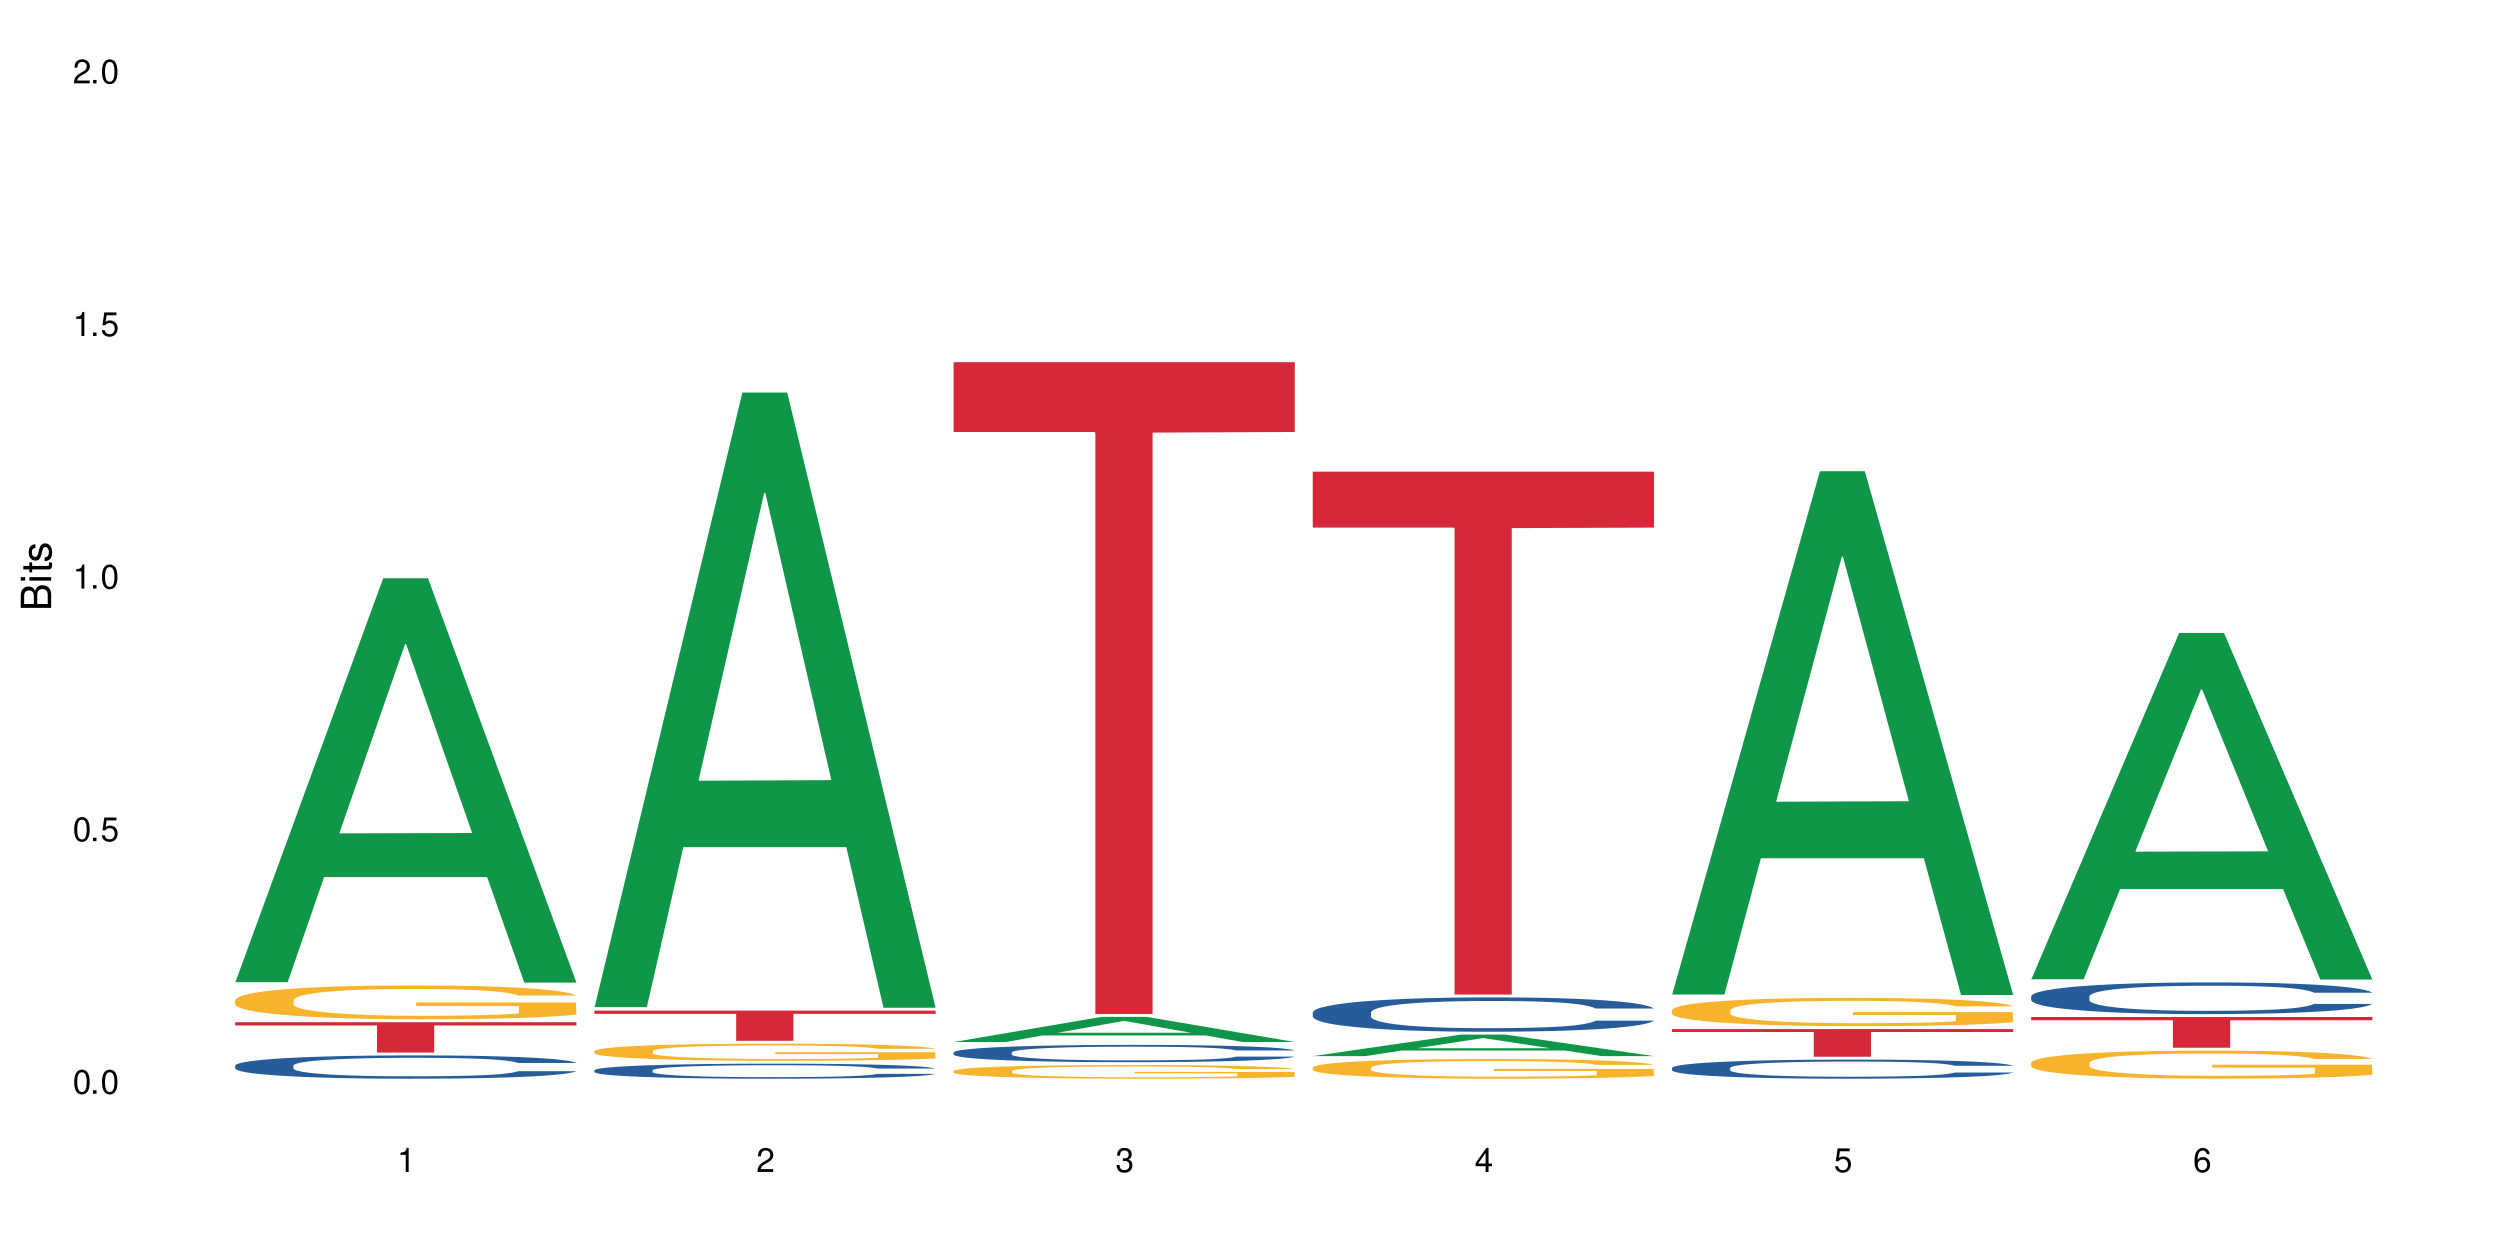 <?xml version="1.0" encoding="UTF-8"?>
<svg xmlns="http://www.w3.org/2000/svg" xmlns:xlink="http://www.w3.org/1999/xlink" width="720" height="360" viewBox="0 0 720 360">
<defs>
<g>
<g id="glyph-0-0">
</g>
<g id="glyph-0-1">
<path d="M 2.641 -6.938 C 2 -6.938 1.422 -6.656 1.078 -6.172 C 0.641 -5.562 0.406 -4.641 0.406 -3.359 C 0.406 -1.016 1.188 0.219 2.641 0.219 C 4.078 0.219 4.859 -1.016 4.859 -3.297 C 4.859 -4.641 4.656 -5.547 4.203 -6.172 C 3.844 -6.656 3.281 -6.938 2.641 -6.938 Z M 2.641 -6.188 C 3.547 -6.188 4 -5.25 4 -3.375 C 4 -1.406 3.562 -0.484 2.625 -0.484 C 1.734 -0.484 1.281 -1.438 1.281 -3.344 C 1.281 -5.25 1.734 -6.188 2.641 -6.188 Z M 2.641 -6.188 "/>
</g>
<g id="glyph-0-2">
<path d="M 1.828 -1 L 0.828 -1 L 0.828 0 L 1.828 0 Z M 1.828 -1 "/>
</g>
<g id="glyph-0-3">
<path d="M 4.562 -6.797 L 1.062 -6.797 L 0.547 -3.094 L 1.328 -3.094 C 1.719 -3.562 2.047 -3.734 2.578 -3.734 C 3.484 -3.734 4.062 -3.109 4.062 -2.094 C 4.062 -1.125 3.484 -0.531 2.578 -0.531 C 1.828 -0.531 1.375 -0.906 1.188 -1.672 L 0.328 -1.672 C 0.453 -1.109 0.547 -0.844 0.75 -0.594 C 1.125 -0.078 1.828 0.219 2.594 0.219 C 3.969 0.219 4.922 -0.781 4.922 -2.219 C 4.922 -3.562 4.031 -4.484 2.719 -4.484 C 2.25 -4.484 1.859 -4.359 1.469 -4.062 L 1.734 -5.969 L 4.562 -5.969 Z M 4.562 -6.797 "/>
</g>
<g id="glyph-0-4">
<path d="M 2.484 -4.938 L 2.484 0 L 3.328 0 L 3.328 -6.938 L 2.766 -6.938 C 2.469 -5.875 2.281 -5.734 0.984 -5.562 L 0.984 -4.938 Z M 2.484 -4.938 "/>
</g>
<g id="glyph-0-5">
<path d="M 4.859 -0.828 L 1.281 -0.828 C 1.359 -1.406 1.672 -1.781 2.5 -2.281 L 3.469 -2.828 C 4.406 -3.344 4.906 -4.062 4.906 -4.906 C 4.906 -5.484 4.672 -6.031 4.266 -6.406 C 3.859 -6.766 3.375 -6.938 2.719 -6.938 C 1.859 -6.938 1.219 -6.625 0.844 -6.031 C 0.609 -5.672 0.5 -5.234 0.484 -4.531 L 1.328 -4.531 C 1.359 -5.016 1.406 -5.281 1.531 -5.516 C 1.75 -5.938 2.188 -6.203 2.703 -6.203 C 3.469 -6.203 4.031 -5.641 4.031 -4.891 C 4.031 -4.344 3.719 -3.859 3.125 -3.516 L 2.234 -3 C 0.812 -2.172 0.406 -1.531 0.328 -0.016 L 4.859 -0.016 Z M 4.859 -0.828 "/>
</g>
<g id="glyph-0-6">
<path d="M 2.125 -3.188 L 2.578 -3.188 C 3.5 -3.188 3.984 -2.766 3.984 -1.922 C 3.984 -1.062 3.469 -0.531 2.594 -0.531 C 1.656 -0.531 1.203 -1 1.156 -2.016 L 0.312 -2.016 C 0.344 -1.453 0.438 -1.094 0.609 -0.781 C 0.953 -0.109 1.625 0.219 2.547 0.219 C 3.953 0.219 4.859 -0.625 4.859 -1.938 C 4.859 -2.828 4.516 -3.297 3.703 -3.594 C 4.344 -3.844 4.656 -4.328 4.656 -5.031 C 4.656 -6.219 3.875 -6.938 2.578 -6.938 C 1.203 -6.938 0.484 -6.172 0.453 -4.703 L 1.297 -4.703 C 1.312 -5.125 1.344 -5.359 1.453 -5.578 C 1.641 -5.969 2.062 -6.203 2.594 -6.203 C 3.344 -6.203 3.797 -5.75 3.797 -5 C 3.797 -4.516 3.609 -4.219 3.25 -4.047 C 3.016 -3.953 2.703 -3.922 2.125 -3.906 Z M 2.125 -3.188 "/>
</g>
<g id="glyph-0-7">
<path d="M 3.141 -1.672 L 3.141 0 L 3.984 0 L 3.984 -1.672 L 4.984 -1.672 L 4.984 -2.438 L 3.984 -2.438 L 3.984 -6.938 L 3.359 -6.938 L 0.266 -2.578 L 0.266 -1.672 Z M 3.141 -2.438 L 1 -2.438 L 3.141 -5.5 Z M 3.141 -2.438 "/>
</g>
<g id="glyph-0-8">
<path d="M 4.781 -5.125 C 4.609 -6.266 3.891 -6.938 2.844 -6.938 C 2.094 -6.938 1.422 -6.578 1.031 -5.953 C 0.594 -5.266 0.406 -4.422 0.406 -3.172 C 0.406 -2 0.578 -1.25 0.984 -0.641 C 1.359 -0.078 1.953 0.219 2.703 0.219 C 3.984 0.219 4.922 -0.75 4.922 -2.094 C 4.922 -3.375 4.062 -4.281 2.844 -4.281 C 2.172 -4.281 1.641 -4.031 1.281 -3.516 C 1.281 -5.234 1.828 -6.188 2.797 -6.188 C 3.391 -6.188 3.797 -5.797 3.938 -5.125 Z M 2.734 -3.531 C 3.547 -3.531 4.062 -2.953 4.062 -2.031 C 4.062 -1.156 3.484 -0.531 2.703 -0.531 C 1.922 -0.531 1.328 -1.188 1.328 -2.078 C 1.328 -2.938 1.906 -3.531 2.734 -3.531 Z M 2.734 -3.531 "/>
</g>
<g id="glyph-1-0">
</g>
<g id="glyph-1-1">
<path d="M 0 -0.953 L 0 -4.891 C 0 -5.719 -0.234 -6.344 -0.734 -6.797 C -1.188 -7.234 -1.812 -7.469 -2.5 -7.469 C -3.547 -7.469 -4.188 -7 -4.625 -5.875 C -4.984 -6.688 -5.625 -7.094 -6.531 -7.094 C -7.172 -7.094 -7.734 -6.859 -8.141 -6.391 C -8.562 -5.922 -8.75 -5.344 -8.75 -4.5 L -8.75 -0.953 Z M -4.984 -2.062 L -7.766 -2.062 L -7.766 -4.219 C -7.766 -4.844 -7.688 -5.203 -7.453 -5.5 C -7.219 -5.812 -6.859 -5.969 -6.375 -5.969 C -5.891 -5.969 -5.531 -5.812 -5.297 -5.5 C -5.062 -5.203 -4.984 -4.844 -4.984 -4.219 Z M -0.984 -2.062 L -4 -2.062 L -4 -4.781 C -4 -5.766 -3.438 -6.359 -2.484 -6.359 C -1.547 -6.359 -0.984 -5.766 -0.984 -4.781 Z M -0.984 -2.062 "/>
</g>
<g id="glyph-1-2">
<path d="M -6.281 -1.797 L -6.281 -0.797 L 0 -0.797 L 0 -1.797 Z M -8.75 -1.797 L -8.75 -0.797 L -7.484 -0.797 L -7.484 -1.797 Z M -8.75 -1.797 "/>
</g>
<g id="glyph-1-3">
<path d="M -6.281 -3.047 L -6.281 -2.016 L -8.016 -2.016 L -8.016 -1.016 L -6.281 -1.016 L -6.281 -0.172 L -5.469 -0.172 L -5.469 -1.016 L -0.719 -1.016 C -0.078 -1.016 0.281 -1.453 0.281 -2.234 C 0.281 -2.5 0.25 -2.719 0.188 -3.047 L -0.641 -3.047 C -0.609 -2.906 -0.594 -2.766 -0.594 -2.562 C -0.594 -2.141 -0.719 -2.016 -1.156 -2.016 L -5.469 -2.016 L -5.469 -3.047 Z M -6.281 -3.047 "/>
</g>
<g id="glyph-1-4">
<path d="M -4.531 -5.25 C -5.766 -5.25 -6.469 -4.422 -6.469 -2.969 C -6.469 -1.516 -5.719 -0.562 -4.547 -0.562 C -3.562 -0.562 -3.094 -1.062 -2.734 -2.562 L -2.516 -3.484 C -2.344 -4.188 -2.094 -4.469 -1.641 -4.469 C -1.047 -4.469 -0.641 -3.875 -0.641 -3 C -0.641 -2.453 -0.797 -2 -1.062 -1.75 C -1.25 -1.594 -1.422 -1.531 -1.875 -1.469 L -1.875 -0.406 C -0.422 -0.453 0.281 -1.266 0.281 -2.922 C 0.281 -4.5 -0.5 -5.516 -1.719 -5.516 C -2.656 -5.516 -3.172 -4.984 -3.469 -3.734 L -3.703 -2.766 C -3.891 -1.953 -4.156 -1.609 -4.594 -1.609 C -5.188 -1.609 -5.547 -2.125 -5.547 -2.938 C -5.547 -3.75 -5.203 -4.172 -4.531 -4.203 Z M -4.531 -5.25 "/>
</g>
</g>
</defs>
<rect x="-72" y="-36" width="864" height="432" fill="rgb(100%, 100%, 100%)" fill-opacity="1"/>
<path fill-rule="nonzero" fill="rgb(6.275%, 58.824%, 28.235%)" fill-opacity="1" d="M 67.73 282.871 L 67.836 282.762 L 110.359 166.539 L 123.273 166.539 L 166.008 282.98 L 150.992 282.98 L 140.281 252.586 L 93.352 252.586 L 82.852 282.871 L 67.73 282.871 L 97.863 240.012 L 135.977 239.902 L 116.973 185.566 L 116.766 185.457 L 116.555 185.781 L 97.758 239.902 L 97.863 240.012 Z M 67.73 282.871 "/>
<path fill-rule="nonzero" fill="rgb(14.51%, 36.078%, 60%)" fill-opacity="1" d="M 67.73 306.879 L 67.852 306.871 L 67.852 306.723 L 68.211 306.492 L 69.051 306.195 L 69.887 305.996 L 72.047 305.633 L 75.043 305.285 L 78.156 305.012 L 80.434 304.855 L 82.473 304.73 L 87.145 304.504 L 90.145 304.387 L 93.379 304.285 L 97.332 304.18 L 100.211 304.117 L 106.684 304.02 L 111.477 303.977 L 115.191 303.957 L 123.223 303.957 L 128.016 303.984 L 131.492 304.016 L 135.324 304.062 L 138.562 304.117 L 144.195 304.254 L 149.227 304.426 L 151.504 304.523 L 155.102 304.715 L 157.855 304.898 L 159.773 305.055 L 161.934 305.285 L 163.848 305.559 L 165.289 305.871 L 166.008 306.137 L 149.227 306.137 L 148.391 305.891 L 147.43 305.699 L 145.633 305.449 L 143.836 305.27 L 141.316 305.094 L 139.039 304.977 L 135.926 304.859 L 133.168 304.785 L 130.293 304.73 L 127.535 304.695 L 122.262 304.656 L 116.148 304.656 L 113.871 304.672 L 109.199 304.719 L 106.684 304.762 L 103.086 304.848 L 100.57 304.926 L 97.574 305.051 L 95.535 305.156 L 93.02 305.312 L 91.223 305.453 L 89.184 305.656 L 87.984 305.812 L 86.906 305.98 L 85.949 306.184 L 85.23 306.398 L 84.75 306.625 L 84.508 306.848 L 84.508 307.797 L 84.75 308.02 L 85.348 308.277 L 86.906 308.648 L 89.184 308.977 L 91.82 309.234 L 94.336 309.418 L 95.777 309.504 L 97.691 309.602 L 100.688 309.723 L 105.004 309.848 L 107.52 309.895 L 111.355 309.945 L 115.312 309.969 L 120.586 309.969 L 125.258 309.945 L 128.375 309.914 L 131.609 309.863 L 136.043 309.762 L 138.801 309.66 L 141.199 309.547 L 142.996 309.43 L 144.195 309.332 L 145.992 309.141 L 147.43 308.934 L 148.508 308.719 L 149.227 308.508 L 166.008 308.508 L 165.289 308.754 L 164.207 308.992 L 163.129 309.172 L 161.453 309.387 L 159.535 309.574 L 156.777 309.789 L 154.5 309.934 L 151.504 310.086 L 148.75 310.203 L 145.754 310.305 L 141.316 310.43 L 138.441 310.488 L 135.324 310.547 L 131.609 310.594 L 126.938 310.637 L 121.902 310.66 L 117.227 310.668 L 112.195 310.656 L 108.48 310.629 L 103.566 310.574 L 97.453 310.465 L 93.02 310.348 L 89.543 310.23 L 86.547 310.109 L 83.191 309.945 L 78.875 309.676 L 76.238 309.465 L 74.441 309.293 L 72.406 309.055 L 70.969 308.84 L 69.289 308.496 L 68.09 308.062 L 67.73 307.723 Z M 67.73 306.879 "/>
<path fill-rule="nonzero" fill="rgb(96.863%, 70.196%, 16.863%)" fill-opacity="1" d="M 67.73 287.988 L 67.852 287.977 L 67.852 287.801 L 68.332 287.398 L 69.527 286.848 L 71.086 286.395 L 72.766 286.035 L 73.844 285.848 L 75.641 285.582 L 77.199 285.387 L 81.152 284.984 L 86.188 284.613 L 88.945 284.449 L 92.059 284.301 L 96.496 284.129 L 98.531 284.066 L 104.766 283.926 L 111.836 283.836 L 119.625 283.809 L 123.223 283.82 L 128.133 283.855 L 134.848 283.953 L 138.68 284.043 L 141.676 284.129 L 144.793 284.246 L 148.629 284.426 L 152.223 284.637 L 155.102 284.852 L 157.977 285.117 L 160.375 285.402 L 162.41 285.715 L 164.207 286.09 L 165.289 286.402 L 166.008 286.715 L 149.348 286.715 L 148.391 286.402 L 147.309 286.16 L 145.512 285.867 L 143.715 285.652 L 141.918 285.484 L 138.562 285.254 L 135.684 285.109 L 132.09 284.984 L 128.613 284.906 L 124.66 284.852 L 122.262 284.836 L 115.91 284.836 L 110.156 284.895 L 106.801 284.969 L 104.406 285.039 L 101.047 285.172 L 99.012 285.281 L 97.812 285.352 L 94.219 285.625 L 91.82 285.875 L 90.504 286.047 L 88.824 286.312 L 87.625 286.555 L 86.309 286.91 L 85.59 287.176 L 84.629 287.781 L 84.508 289.387 L 84.871 289.723 L 85.59 290.09 L 86.547 290.41 L 87.984 290.75 L 89.422 291.008 L 91.941 291.355 L 94.098 291.586 L 95.777 291.738 L 99.012 291.977 L 100.328 292.059 L 103.445 292.219 L 106.684 292.344 L 110.637 292.449 L 113.633 292.504 L 118.426 292.547 L 124.539 292.547 L 131.73 292.492 L 136.285 292.422 L 139.398 292.352 L 141.438 292.289 L 143.953 292.191 L 145.754 292.102 L 147.43 292.004 L 149.469 291.852 L 149.469 289.723 L 119.863 289.715 L 119.863 288.719 L 165.887 288.707 L 166.008 292.191 L 163.488 292.43 L 160.375 292.664 L 157.379 292.84 L 154.262 292.992 L 149.828 293.16 L 146.23 293.27 L 140.719 293.395 L 135.684 293.473 L 130.41 293.527 L 125.738 293.555 L 120.223 293.562 L 115.312 293.547 L 110.039 293.492 L 105.844 293.422 L 102.008 293.332 L 98.172 293.215 L 93.379 293.027 L 90.262 292.879 L 87.027 292.691 L 83.789 292.469 L 80.914 292.227 L 78.996 292.039 L 77.078 291.824 L 75.043 291.559 L 73.125 291.258 L 71.688 290.98 L 70.367 290.668 L 69.41 290.375 L 68.449 289.973 L 67.969 289.652 L 67.73 289.375 Z M 67.73 287.988 "/>
<path fill-rule="nonzero" fill="rgb(83.922%, 15.686%, 22.353%)" fill-opacity="1" d="M 67.73 294.391 L 166.008 294.391 L 166.008 295.328 L 125.047 295.336 L 125.047 303.129 L 108.57 303.129 L 108.57 295.344 L 108.332 295.328 L 67.73 295.328 Z M 67.73 294.391 "/>
<path fill-rule="nonzero" fill="rgb(6.275%, 58.824%, 28.235%)" fill-opacity="1" d="M 171.18 290.062 L 171.285 289.895 L 213.809 113.051 L 226.723 113.051 L 269.453 290.227 L 254.441 290.227 L 243.73 243.98 L 196.797 243.98 L 186.297 290.062 L 171.18 290.062 L 201.312 224.848 L 239.426 224.68 L 220.422 141.996 L 220.211 141.832 L 220 142.332 L 201.207 224.68 L 201.312 224.848 Z M 171.18 290.062 "/>
<path fill-rule="nonzero" fill="rgb(14.51%, 36.078%, 60%)" fill-opacity="1" d="M 171.18 308.223 L 171.297 308.219 L 171.297 308.121 L 171.66 307.973 L 172.496 307.781 L 173.336 307.652 L 175.492 307.418 L 178.488 307.191 L 181.605 307.02 L 183.883 306.914 L 185.922 306.836 L 190.594 306.688 L 193.59 306.613 L 196.828 306.547 L 200.781 306.48 L 203.656 306.441 L 210.129 306.375 L 214.922 306.348 L 218.641 306.336 L 226.668 306.336 L 231.461 306.352 L 234.938 306.371 L 238.773 306.402 L 242.008 306.441 L 247.641 306.527 L 252.676 306.637 L 254.953 306.699 L 258.547 306.824 L 261.305 306.941 L 263.223 307.047 L 265.379 307.191 L 267.297 307.371 L 268.734 307.57 L 269.453 307.742 L 252.676 307.742 L 251.836 307.582 L 250.879 307.461 L 249.082 307.297 L 247.281 307.184 L 244.766 307.07 L 242.488 306.992 L 239.371 306.918 L 236.617 306.871 L 233.738 306.836 L 230.984 306.812 L 225.711 306.789 L 219.598 306.789 L 217.32 306.797 L 212.645 306.828 L 210.129 306.855 L 206.535 306.91 L 204.016 306.961 L 201.02 307.043 L 198.984 307.109 L 196.469 307.211 L 194.668 307.301 L 192.633 307.434 L 191.434 307.531 L 190.355 307.645 L 189.395 307.773 L 188.676 307.914 L 188.199 308.059 L 187.957 308.203 L 187.957 308.816 L 188.199 308.957 L 188.797 309.125 L 190.355 309.363 L 192.633 309.574 L 195.27 309.742 L 197.785 309.859 L 199.223 309.914 L 201.141 309.98 L 204.137 310.059 L 208.453 310.137 L 210.969 310.168 L 214.805 310.199 L 218.758 310.215 L 224.031 310.215 L 228.707 310.199 L 231.82 310.18 L 235.059 310.148 L 239.492 310.082 L 242.25 310.02 L 244.645 309.941 L 246.445 309.867 L 247.641 309.805 L 249.441 309.684 L 250.879 309.547 L 251.957 309.41 L 252.676 309.273 L 269.453 309.273 L 268.734 309.434 L 267.656 309.586 L 266.578 309.703 L 264.898 309.84 L 262.984 309.965 L 260.227 310.102 L 257.949 310.191 L 254.953 310.293 L 252.195 310.367 L 249.199 310.434 L 244.766 310.512 L 241.891 310.555 L 238.773 310.59 L 235.059 310.621 L 230.383 310.648 L 225.352 310.664 L 220.676 310.668 L 215.645 310.66 L 211.926 310.645 L 207.012 310.609 L 200.902 310.535 L 196.469 310.461 L 192.992 310.387 L 189.996 310.309 L 186.641 310.199 L 182.324 310.027 L 179.688 309.891 L 177.891 309.781 L 175.852 309.625 L 174.414 309.488 L 172.738 309.266 L 171.539 308.984 L 171.18 308.766 Z M 171.18 308.223 "/>
<path fill-rule="nonzero" fill="rgb(96.863%, 70.196%, 16.863%)" fill-opacity="1" d="M 171.18 302.691 L 171.297 302.688 L 171.297 302.598 L 171.777 302.395 L 172.977 302.117 L 174.535 301.887 L 176.211 301.707 L 177.293 301.613 L 179.09 301.477 L 180.648 301.379 L 184.602 301.176 L 189.637 300.988 L 192.391 300.906 L 195.508 300.828 L 199.941 300.742 L 201.98 300.711 L 208.211 300.641 L 215.281 300.594 L 223.074 300.582 L 226.668 300.586 L 231.582 300.605 L 238.293 300.652 L 242.129 300.699 L 245.125 300.742 L 248.242 300.801 L 252.078 300.891 L 255.672 301 L 258.547 301.109 L 261.426 301.242 L 263.82 301.387 L 265.859 301.543 L 267.656 301.734 L 268.734 301.891 L 269.453 302.047 L 252.797 302.047 L 251.836 301.891 L 250.758 301.77 L 248.961 301.621 L 247.164 301.512 L 245.363 301.426 L 242.008 301.312 L 239.133 301.238 L 235.539 301.176 L 232.062 301.137 L 228.105 301.109 L 225.711 301.098 L 219.359 301.098 L 213.605 301.129 L 210.25 301.168 L 207.852 301.203 L 204.496 301.27 L 202.461 301.324 L 201.262 301.359 L 197.664 301.5 L 195.27 301.625 L 193.949 301.711 L 192.273 301.848 L 191.074 301.969 L 189.754 302.148 L 189.035 302.281 L 188.078 302.59 L 187.957 303.398 L 188.316 303.57 L 189.035 303.754 L 189.996 303.914 L 191.434 304.086 L 192.871 304.219 L 195.387 304.391 L 197.547 304.508 L 199.223 304.586 L 202.461 304.707 L 203.777 304.746 L 206.895 304.828 L 210.129 304.891 L 214.086 304.945 L 217.082 304.973 L 221.875 304.996 L 227.988 304.996 L 235.18 304.969 L 239.73 304.934 L 242.848 304.895 L 244.887 304.863 L 247.402 304.816 L 249.199 304.77 L 250.879 304.723 L 252.914 304.645 L 252.914 303.57 L 223.312 303.566 L 223.312 303.062 L 269.336 303.055 L 269.453 304.816 L 266.938 304.938 L 263.82 305.055 L 260.824 305.145 L 257.711 305.219 L 253.273 305.305 L 249.68 305.359 L 244.168 305.422 L 239.133 305.465 L 233.859 305.488 L 229.184 305.504 L 223.672 305.508 L 218.758 305.5 L 213.484 305.473 L 209.289 305.438 L 205.457 305.391 L 201.621 305.332 L 196.828 305.238 L 193.711 305.16 L 190.473 305.066 L 187.238 304.953 L 184.363 304.832 L 182.445 304.738 L 180.527 304.629 L 178.488 304.496 L 176.57 304.344 L 175.133 304.203 L 173.816 304.047 L 172.855 303.898 L 171.898 303.695 L 171.418 303.531 L 171.18 303.395 Z M 171.18 302.691 "/>
<path fill-rule="nonzero" fill="rgb(83.922%, 15.686%, 22.353%)" fill-opacity="1" d="M 171.18 291.055 L 269.453 291.055 L 269.453 291.988 L 228.496 291.996 L 228.496 299.754 L 212.02 299.754 L 212.02 292.004 L 211.777 291.988 L 171.18 291.988 Z M 171.18 291.055 "/>
<path fill-rule="nonzero" fill="rgb(6.275%, 58.824%, 28.235%)" fill-opacity="1" d="M 274.629 300.094 L 274.73 300.09 L 317.254 292.852 L 330.168 292.852 L 372.902 300.102 L 357.887 300.102 L 347.18 298.207 L 300.246 298.207 L 289.746 300.094 L 274.629 300.094 L 304.762 297.426 L 342.875 297.418 L 323.871 294.035 L 323.66 294.027 L 323.449 294.047 L 304.656 297.418 L 304.762 297.426 Z M 274.629 300.094 "/>
<path fill-rule="nonzero" fill="rgb(14.51%, 36.078%, 60%)" fill-opacity="1" d="M 274.629 303.094 L 274.746 303.09 L 274.746 302.98 L 275.105 302.809 L 275.945 302.59 L 276.785 302.438 L 278.941 302.172 L 281.938 301.91 L 285.055 301.711 L 287.332 301.594 L 289.367 301.504 L 294.043 301.336 L 297.039 301.25 L 300.273 301.172 L 304.23 301.094 L 307.105 301.047 L 313.578 300.977 L 318.371 300.945 L 322.086 300.93 L 330.117 300.93 L 334.91 300.949 L 338.387 300.973 L 342.223 301.008 L 345.457 301.047 L 351.09 301.148 L 356.125 301.277 L 358.402 301.348 L 361.996 301.488 L 364.754 301.625 L 366.672 301.742 L 368.828 301.91 L 370.746 302.117 L 372.184 302.348 L 372.902 302.543 L 356.125 302.543 L 355.285 302.363 L 354.324 302.223 L 352.527 302.035 L 350.73 301.902 L 348.215 301.77 L 345.938 301.684 L 342.82 301.598 L 340.062 301.543 L 337.188 301.504 L 334.43 301.477 L 329.156 301.449 L 323.047 301.449 L 320.77 301.457 L 316.094 301.492 L 313.578 301.527 L 309.98 301.59 L 307.465 301.648 L 304.469 301.738 L 302.434 301.816 L 299.914 301.934 L 298.117 302.039 L 296.078 302.188 L 294.883 302.305 L 293.801 302.43 L 292.844 302.582 L 292.125 302.738 L 291.645 302.906 L 291.406 303.07 L 291.406 303.777 L 291.645 303.938 L 292.246 304.129 L 293.801 304.406 L 296.078 304.648 L 298.715 304.84 L 301.234 304.977 L 302.672 305.039 L 304.59 305.113 L 307.586 305.203 L 311.898 305.293 L 314.418 305.328 L 318.25 305.367 L 322.207 305.383 L 327.48 305.383 L 332.152 305.367 L 335.27 305.344 L 338.508 305.309 L 342.941 305.23 L 345.695 305.156 L 348.094 305.07 L 349.891 304.984 L 351.09 304.91 L 352.887 304.77 L 354.324 304.617 L 355.406 304.457 L 356.125 304.301 L 372.902 304.301 L 372.184 304.484 L 371.105 304.66 L 370.027 304.793 L 368.348 304.953 L 366.43 305.094 L 363.676 305.254 L 361.398 305.355 L 358.402 305.473 L 355.645 305.559 L 352.648 305.633 L 348.215 305.727 L 345.336 305.77 L 342.223 305.812 L 338.508 305.848 L 333.832 305.879 L 328.797 305.898 L 324.125 305.902 L 319.09 305.895 L 315.375 305.875 L 310.461 305.836 L 304.348 305.754 L 299.914 305.668 L 296.438 305.578 L 293.441 305.488 L 290.086 305.367 L 285.773 305.168 L 283.137 305.012 L 281.34 304.883 L 279.301 304.707 L 277.863 304.547 L 276.184 304.293 L 274.988 303.973 L 274.629 303.723 Z M 274.629 303.094 "/>
<path fill-rule="nonzero" fill="rgb(96.863%, 70.196%, 16.863%)" fill-opacity="1" d="M 274.629 308.418 L 274.746 308.414 L 274.746 308.34 L 275.227 308.18 L 276.426 307.957 L 277.984 307.773 L 279.66 307.629 L 280.738 307.555 L 282.535 307.445 L 284.094 307.367 L 288.051 307.207 L 293.082 307.055 L 295.84 306.988 L 298.957 306.93 L 303.391 306.859 L 305.43 306.836 L 311.66 306.777 L 318.73 306.742 L 326.52 306.73 L 330.117 306.734 L 335.031 306.75 L 341.742 306.789 L 345.578 306.824 L 348.574 306.859 L 351.688 306.906 L 355.523 306.98 L 359.121 307.066 L 361.996 307.152 L 364.871 307.258 L 367.27 307.375 L 369.309 307.5 L 371.105 307.652 L 372.184 307.777 L 372.902 307.902 L 356.242 307.902 L 355.285 307.777 L 354.207 307.68 L 352.41 307.562 L 350.609 307.477 L 348.812 307.406 L 345.457 307.312 L 342.582 307.258 L 338.984 307.207 L 335.512 307.172 L 331.555 307.152 L 329.156 307.145 L 322.805 307.145 L 317.055 307.168 L 313.699 307.199 L 311.301 307.227 L 307.945 307.281 L 305.906 307.324 L 304.707 307.352 L 301.113 307.465 L 298.715 307.566 L 297.398 307.633 L 295.719 307.742 L 294.523 307.84 L 293.203 307.98 L 292.484 308.09 L 291.527 308.336 L 291.406 308.98 L 291.766 309.117 L 292.484 309.266 L 293.441 309.395 L 294.883 309.531 L 296.32 309.637 L 298.836 309.777 L 300.992 309.871 L 302.672 309.93 L 305.906 310.027 L 307.227 310.059 L 310.34 310.125 L 313.578 310.176 L 317.531 310.219 L 320.527 310.238 L 325.324 310.258 L 331.434 310.258 L 338.625 310.234 L 343.18 310.207 L 346.297 310.18 L 348.332 310.152 L 350.852 310.113 L 352.648 310.078 L 354.324 310.039 L 356.363 309.977 L 356.363 309.117 L 326.762 309.113 L 326.762 308.711 L 372.781 308.707 L 372.902 310.113 L 370.387 310.211 L 367.27 310.305 L 364.273 310.375 L 361.156 310.438 L 356.723 310.504 L 353.129 310.551 L 347.613 310.598 L 342.582 310.633 L 337.309 310.652 L 332.633 310.664 L 327.121 310.668 L 322.207 310.66 L 316.934 310.641 L 312.738 310.609 L 308.902 310.574 L 305.07 310.527 L 300.273 310.453 L 297.16 310.391 L 293.922 310.316 L 290.688 310.227 L 287.809 310.129 L 285.895 310.055 L 283.977 309.965 L 281.938 309.859 L 280.02 309.738 L 278.582 309.625 L 277.262 309.5 L 276.305 309.379 L 275.348 309.219 L 274.867 309.09 L 274.629 308.977 Z M 274.629 308.418 "/>
<path fill-rule="nonzero" fill="rgb(83.922%, 15.686%, 22.353%)" fill-opacity="1" d="M 274.629 104.32 L 372.902 104.32 L 372.902 124.41 L 331.945 124.586 L 331.945 292.023 L 315.465 292.023 L 315.465 124.766 L 315.227 124.41 L 274.629 124.41 Z M 274.629 104.32 "/>
<path fill-rule="nonzero" fill="rgb(6.275%, 58.824%, 28.235%)" fill-opacity="1" d="M 378.074 304.164 L 378.18 304.156 L 420.703 297.969 L 433.617 297.969 L 476.352 304.168 L 461.336 304.168 L 450.625 302.551 L 403.695 302.551 L 393.195 304.164 L 378.074 304.164 L 408.207 301.879 L 446.32 301.875 L 427.316 298.984 L 427.109 298.977 L 426.898 298.996 L 408.105 301.875 L 408.207 301.879 Z M 378.074 304.164 "/>
<path fill-rule="nonzero" fill="rgb(14.51%, 36.078%, 60%)" fill-opacity="1" d="M 378.074 291.555 L 378.195 291.547 L 378.195 291.332 L 378.555 290.988 L 379.395 290.555 L 380.23 290.254 L 382.391 289.723 L 385.387 289.207 L 388.5 288.809 L 390.777 288.574 L 392.816 288.395 L 397.492 288.059 L 400.488 287.887 L 403.723 287.734 L 407.676 287.578 L 410.555 287.488 L 417.027 287.344 L 421.82 287.281 L 425.535 287.254 L 433.566 287.254 L 438.359 287.289 L 441.836 287.336 L 445.668 287.406 L 448.906 287.488 L 454.539 287.688 L 459.57 287.941 L 461.848 288.086 L 465.445 288.367 L 468.199 288.637 L 470.117 288.871 L 472.277 289.207 L 474.191 289.613 L 475.633 290.074 L 476.352 290.461 L 459.57 290.461 L 458.734 290.102 L 457.773 289.82 L 455.977 289.449 L 454.18 289.188 L 451.66 288.926 L 449.383 288.754 L 446.27 288.582 L 443.512 288.473 L 440.637 288.395 L 437.879 288.34 L 432.605 288.285 L 426.492 288.285 L 424.215 288.305 L 419.543 288.375 L 417.027 288.438 L 413.43 288.566 L 410.914 288.684 L 407.918 288.863 L 405.879 289.016 L 403.363 289.25 L 401.566 289.461 L 399.527 289.758 L 398.328 289.984 L 397.25 290.238 L 396.293 290.535 L 395.574 290.852 L 395.094 291.188 L 394.855 291.512 L 394.855 292.91 L 395.094 293.238 L 395.691 293.617 L 397.25 294.168 L 399.527 294.648 L 402.164 295.027 L 404.68 295.297 L 406.121 295.426 L 408.035 295.57 L 411.035 295.75 L 415.348 295.93 L 417.863 296.004 L 421.699 296.074 L 425.656 296.109 L 430.93 296.109 L 435.602 296.074 L 438.719 296.031 L 441.953 295.957 L 446.387 295.805 L 449.145 295.66 L 451.543 295.488 L 453.34 295.316 L 454.539 295.172 L 456.336 294.891 L 457.773 294.582 L 458.852 294.266 L 459.57 293.961 L 476.352 293.961 L 475.633 294.32 L 474.555 294.676 L 473.473 294.938 L 471.797 295.254 L 469.879 295.531 L 467.121 295.848 L 464.844 296.059 L 461.848 296.281 L 459.094 296.453 L 456.098 296.609 L 451.66 296.789 L 448.785 296.879 L 445.668 296.961 L 441.953 297.031 L 437.281 297.098 L 432.246 297.133 L 427.574 297.141 L 422.539 297.125 L 418.824 297.086 L 413.91 297.004 L 407.797 296.844 L 403.363 296.672 L 399.887 296.5 L 396.891 296.32 L 393.535 296.074 L 389.223 295.676 L 386.586 295.371 L 384.785 295.117 L 382.75 294.766 L 381.312 294.449 L 379.633 293.941 L 378.434 293.301 L 378.074 292.805 Z M 378.074 291.555 "/>
<path fill-rule="nonzero" fill="rgb(96.863%, 70.196%, 16.863%)" fill-opacity="1" d="M 378.074 307.426 L 378.195 307.422 L 378.195 307.316 L 378.676 307.082 L 379.871 306.762 L 381.43 306.5 L 383.109 306.293 L 384.188 306.184 L 385.984 306.027 L 387.543 305.914 L 391.496 305.68 L 396.531 305.461 L 399.289 305.371 L 402.402 305.281 L 406.84 305.184 L 408.875 305.148 L 415.109 305.062 L 422.18 305.012 L 429.969 304.996 L 433.566 305 L 438.48 305.023 L 445.191 305.078 L 449.023 305.133 L 452.02 305.184 L 455.137 305.25 L 458.973 305.355 L 462.566 305.477 L 465.445 305.602 L 468.32 305.758 L 470.719 305.922 L 472.754 306.105 L 474.555 306.324 L 475.633 306.504 L 476.352 306.684 L 459.691 306.684 L 458.734 306.504 L 457.652 306.363 L 455.855 306.191 L 454.059 306.07 L 452.262 305.969 L 448.906 305.836 L 446.027 305.754 L 442.434 305.68 L 438.957 305.633 L 435.004 305.602 L 432.605 305.594 L 426.254 305.594 L 420.5 305.629 L 417.145 305.672 L 414.75 305.711 L 411.395 305.789 L 409.355 305.852 L 408.156 305.895 L 404.562 306.055 L 402.164 306.199 L 400.848 306.297 L 399.168 306.453 L 397.969 306.59 L 396.652 306.801 L 395.934 306.953 L 394.973 307.305 L 394.855 308.238 L 395.215 308.434 L 395.934 308.648 L 396.891 308.836 L 398.328 309.031 L 399.766 309.18 L 402.285 309.383 L 404.441 309.52 L 406.121 309.605 L 409.355 309.746 L 410.672 309.793 L 413.789 309.887 L 417.027 309.957 L 420.98 310.02 L 423.977 310.051 L 428.77 310.078 L 434.883 310.078 L 442.074 310.047 L 446.629 310.004 L 449.746 309.965 L 451.781 309.926 L 454.297 309.871 L 456.098 309.816 L 457.773 309.762 L 459.812 309.672 L 459.812 308.434 L 430.211 308.43 L 430.211 307.852 L 476.23 307.844 L 476.352 309.871 L 473.832 310.012 L 470.719 310.145 L 467.723 310.25 L 464.605 310.336 L 460.172 310.434 L 456.574 310.496 L 451.062 310.57 L 446.027 310.617 L 440.754 310.648 L 436.082 310.664 L 430.57 310.668 L 425.656 310.656 L 420.383 310.625 L 416.188 310.586 L 412.352 310.531 L 408.516 310.465 L 403.723 310.355 L 400.605 310.27 L 397.371 310.16 L 394.133 310.031 L 391.258 309.891 L 389.34 309.781 L 387.422 309.656 L 385.387 309.504 L 383.469 309.328 L 382.031 309.164 L 380.711 308.984 L 379.754 308.812 L 378.793 308.582 L 378.316 308.395 L 378.074 308.234 Z M 378.074 307.426 "/>
<path fill-rule="nonzero" fill="rgb(83.922%, 15.686%, 22.353%)" fill-opacity="1" d="M 378.074 135.832 L 476.352 135.832 L 476.352 151.949 L 435.391 152.094 L 435.391 286.426 L 418.914 286.426 L 418.914 152.234 L 418.676 151.949 L 378.074 151.949 Z M 378.074 135.832 "/>
<path fill-rule="nonzero" fill="rgb(6.275%, 58.824%, 28.235%)" fill-opacity="1" d="M 481.523 286.418 L 481.629 286.277 L 524.152 135.711 L 537.066 135.711 L 579.797 286.562 L 564.785 286.562 L 554.074 247.184 L 507.141 247.184 L 496.641 286.418 L 481.523 286.418 L 511.656 230.895 L 549.77 230.754 L 530.766 160.355 L 530.555 160.215 L 530.348 160.641 L 511.551 230.754 L 511.656 230.895 Z M 481.523 286.418 "/>
<path fill-rule="nonzero" fill="rgb(14.51%, 36.078%, 60%)" fill-opacity="1" d="M 481.523 307.559 L 481.645 307.551 L 481.645 307.43 L 482.004 307.242 L 482.84 307 L 483.68 306.832 L 485.836 306.535 L 488.832 306.25 L 491.949 306.027 L 494.227 305.898 L 496.266 305.797 L 500.938 305.609 L 503.934 305.516 L 507.172 305.43 L 511.125 305.344 L 514 305.293 L 520.473 305.211 L 525.27 305.176 L 528.984 305.16 L 537.012 305.16 L 541.809 305.184 L 545.281 305.207 L 549.117 305.246 L 552.352 305.293 L 557.984 305.402 L 563.02 305.543 L 565.297 305.625 L 568.891 305.781 L 571.648 305.934 L 573.566 306.062 L 575.723 306.25 L 577.641 306.477 L 579.078 306.73 L 579.797 306.949 L 563.02 306.949 L 562.18 306.746 L 561.223 306.59 L 559.426 306.383 L 557.625 306.238 L 555.109 306.094 L 552.832 305.996 L 549.715 305.902 L 546.961 305.84 L 544.082 305.797 L 541.328 305.766 L 536.055 305.734 L 529.941 305.734 L 527.664 305.746 L 522.992 305.785 L 520.473 305.82 L 516.879 305.891 L 514.363 305.957 L 511.367 306.059 L 509.328 306.145 L 506.812 306.273 L 505.012 306.391 L 502.977 306.555 L 501.777 306.68 L 500.699 306.824 L 499.738 306.988 L 499.02 307.164 L 498.543 307.352 L 498.301 307.531 L 498.301 308.312 L 498.543 308.492 L 499.141 308.703 L 500.699 309.012 L 502.977 309.277 L 505.613 309.488 L 508.129 309.641 L 509.566 309.711 L 511.484 309.793 L 514.48 309.891 L 518.797 309.992 L 521.312 310.035 L 525.148 310.074 L 529.102 310.094 L 534.375 310.094 L 539.051 310.074 L 542.168 310.047 L 545.402 310.008 L 549.836 309.922 L 552.594 309.844 L 554.988 309.746 L 556.789 309.652 L 557.984 309.57 L 559.785 309.414 L 561.223 309.242 L 562.301 309.066 L 563.02 308.895 L 579.797 308.895 L 579.078 309.098 L 578 309.293 L 576.922 309.441 L 575.246 309.617 L 573.328 309.773 L 570.57 309.949 L 568.293 310.062 L 565.297 310.191 L 562.539 310.285 L 559.543 310.371 L 555.109 310.473 L 552.234 310.523 L 549.117 310.566 L 545.402 310.605 L 540.727 310.641 L 535.695 310.664 L 531.02 310.668 L 525.988 310.656 L 522.27 310.637 L 517.359 310.594 L 511.246 310.5 L 506.812 310.406 L 503.336 310.309 L 500.34 310.211 L 496.984 310.074 L 492.668 309.852 L 490.031 309.68 L 488.234 309.539 L 486.195 309.344 L 484.758 309.168 L 483.082 308.887 L 481.883 308.527 L 481.523 308.25 Z M 481.523 307.559 "/>
<path fill-rule="nonzero" fill="rgb(96.863%, 70.196%, 16.863%)" fill-opacity="1" d="M 481.523 290.879 L 481.645 290.871 L 481.645 290.723 L 482.121 290.387 L 483.32 289.926 L 484.879 289.547 L 486.555 289.25 L 487.637 289.094 L 489.434 288.871 L 490.992 288.707 L 494.945 288.371 L 499.98 288.059 L 502.734 287.926 L 505.852 287.797 L 510.285 287.656 L 512.324 287.605 L 518.555 287.488 L 525.629 287.41 L 533.418 287.391 L 537.012 287.398 L 541.926 287.426 L 548.637 287.508 L 552.473 287.582 L 555.469 287.656 L 558.586 287.754 L 562.422 287.902 L 566.016 288.082 L 568.891 288.262 L 571.77 288.484 L 574.164 288.723 L 576.203 288.98 L 578 289.293 L 579.078 289.555 L 579.797 289.816 L 563.141 289.816 L 562.18 289.555 L 561.102 289.352 L 559.305 289.109 L 557.508 288.93 L 555.711 288.789 L 552.352 288.594 L 549.477 288.477 L 545.883 288.371 L 542.406 288.305 L 538.449 288.262 L 536.055 288.246 L 529.703 288.246 L 523.949 288.297 L 520.594 288.355 L 518.195 288.418 L 514.84 288.527 L 512.805 288.617 L 511.605 288.676 L 508.008 288.906 L 505.613 289.117 L 504.293 289.258 L 502.617 289.48 L 501.418 289.68 L 500.098 289.977 L 499.379 290.203 L 498.422 290.707 L 498.301 292.047 L 498.66 292.328 L 499.379 292.633 L 500.34 292.902 L 501.777 293.184 L 503.215 293.398 L 505.73 293.691 L 507.891 293.883 L 509.566 294.012 L 512.805 294.211 L 514.121 294.277 L 517.238 294.41 L 520.473 294.516 L 524.43 294.605 L 527.426 294.648 L 532.219 294.688 L 538.332 294.688 L 545.523 294.641 L 550.078 294.582 L 553.191 294.523 L 555.23 294.473 L 557.746 294.391 L 559.543 294.316 L 561.223 294.234 L 563.258 294.105 L 563.258 292.328 L 533.656 292.32 L 533.656 291.488 L 579.68 291.48 L 579.797 294.391 L 577.281 294.59 L 574.164 294.785 L 571.168 294.934 L 568.055 295.059 L 563.617 295.199 L 560.023 295.289 L 554.512 295.395 L 549.477 295.461 L 544.203 295.504 L 539.531 295.527 L 534.016 295.535 L 529.102 295.52 L 523.828 295.477 L 519.637 295.414 L 515.801 295.34 L 511.965 295.246 L 507.172 295.09 L 504.055 294.961 L 500.82 294.805 L 497.582 294.621 L 494.707 294.418 L 492.789 294.262 L 490.871 294.086 L 488.832 293.859 L 486.918 293.609 L 485.477 293.379 L 484.16 293.117 L 483.199 292.871 L 482.242 292.539 L 481.762 292.27 L 481.523 292.039 Z M 481.523 290.879 "/>
<path fill-rule="nonzero" fill="rgb(83.922%, 15.686%, 22.353%)" fill-opacity="1" d="M 481.523 296.363 L 579.797 296.363 L 579.797 297.215 L 538.84 297.223 L 538.84 304.332 L 522.363 304.332 L 522.363 297.23 L 522.121 297.215 L 481.523 297.215 Z M 481.523 296.363 "/>
<path fill-rule="nonzero" fill="rgb(6.275%, 58.824%, 28.235%)" fill-opacity="1" d="M 584.973 282.02 L 585.074 281.926 L 627.598 182.293 L 640.512 182.293 L 683.246 282.113 L 668.23 282.113 L 657.523 256.059 L 610.59 256.059 L 600.09 282.02 L 584.973 282.02 L 615.105 245.277 L 653.219 245.184 L 634.215 198.602 L 634.004 198.508 L 633.793 198.789 L 615 245.184 L 615.105 245.277 Z M 584.973 282.02 "/>
<path fill-rule="nonzero" fill="rgb(14.51%, 36.078%, 60%)" fill-opacity="1" d="M 584.973 286.91 L 585.09 286.902 L 585.09 286.703 L 585.449 286.387 L 586.289 285.984 L 587.129 285.711 L 589.285 285.219 L 592.281 284.742 L 595.398 284.375 L 597.676 284.16 L 599.711 283.992 L 604.387 283.684 L 607.383 283.527 L 610.617 283.383 L 614.574 283.242 L 617.449 283.16 L 623.922 283.027 L 628.715 282.969 L 632.43 282.941 L 640.461 282.941 L 645.254 282.977 L 648.73 283.02 L 652.566 283.086 L 655.801 283.16 L 661.434 283.344 L 666.469 283.578 L 668.746 283.711 L 672.34 283.969 L 675.098 284.219 L 677.016 284.434 L 679.172 284.742 L 681.09 285.117 L 682.527 285.543 L 683.246 285.902 L 666.469 285.902 L 665.629 285.57 L 664.672 285.309 L 662.871 284.969 L 661.074 284.727 L 658.559 284.484 L 656.281 284.328 L 653.164 284.168 L 650.406 284.066 L 647.531 283.992 L 644.773 283.941 L 639.504 283.895 L 633.391 283.895 L 631.113 283.91 L 626.438 283.977 L 623.922 284.035 L 620.328 284.152 L 617.809 284.262 L 614.812 284.426 L 612.777 284.566 L 610.258 284.785 L 608.461 284.977 L 606.426 285.25 L 605.227 285.461 L 604.148 285.695 L 603.188 285.969 L 602.469 286.262 L 601.988 286.57 L 601.75 286.867 L 601.75 288.16 L 601.988 288.461 L 602.59 288.812 L 604.148 289.32 L 606.426 289.762 L 609.059 290.113 L 611.578 290.363 L 613.016 290.48 L 614.934 290.613 L 617.93 290.777 L 622.242 290.945 L 624.762 291.012 L 628.598 291.078 L 632.551 291.113 L 637.824 291.113 L 642.5 291.078 L 645.613 291.039 L 648.852 290.969 L 653.285 290.828 L 656.043 290.695 L 658.438 290.535 L 660.234 290.379 L 661.434 290.246 L 663.23 289.988 L 664.672 289.703 L 665.75 289.41 L 666.469 289.129 L 683.246 289.129 L 682.527 289.461 L 681.449 289.785 L 680.371 290.027 L 678.691 290.32 L 676.773 290.578 L 674.02 290.871 L 671.742 291.062 L 668.746 291.27 L 665.988 291.43 L 662.992 291.57 L 658.559 291.738 L 655.68 291.82 L 652.566 291.895 L 648.852 291.961 L 644.176 292.02 L 639.141 292.055 L 634.469 292.062 L 629.434 292.047 L 625.719 292.012 L 620.805 291.938 L 614.695 291.789 L 610.258 291.629 L 606.785 291.469 L 603.789 291.305 L 600.43 291.078 L 596.117 290.711 L 593.48 290.43 L 591.684 290.195 L 589.645 289.871 L 588.207 289.578 L 586.527 289.113 L 585.332 288.52 L 584.973 288.062 Z M 584.973 286.91 "/>
<path fill-rule="nonzero" fill="rgb(96.863%, 70.196%, 16.863%)" fill-opacity="1" d="M 584.973 306.043 L 585.09 306.039 L 585.09 305.891 L 585.57 305.559 L 586.77 305.098 L 588.328 304.723 L 590.004 304.426 L 591.082 304.273 L 592.883 304.051 L 594.438 303.887 L 598.395 303.555 L 603.426 303.246 L 606.184 303.113 L 609.301 302.988 L 613.734 302.848 L 615.773 302.797 L 622.004 302.676 L 629.074 302.605 L 636.867 302.582 L 640.461 302.59 L 645.375 302.617 L 652.086 302.699 L 655.922 302.773 L 658.918 302.848 L 662.035 302.941 L 665.867 303.09 L 669.465 303.27 L 672.34 303.445 L 675.215 303.668 L 677.613 303.902 L 679.652 304.16 L 681.449 304.473 L 682.527 304.73 L 683.246 304.988 L 666.586 304.988 L 665.629 304.73 L 664.551 304.531 L 662.754 304.289 L 660.953 304.109 L 659.156 303.969 L 655.801 303.777 L 652.926 303.66 L 649.328 303.555 L 645.855 303.488 L 641.898 303.445 L 639.504 303.43 L 633.148 303.43 L 627.398 303.48 L 624.043 303.543 L 621.645 303.602 L 618.289 303.711 L 616.25 303.801 L 615.055 303.859 L 611.457 304.086 L 609.059 304.293 L 607.742 304.434 L 606.062 304.656 L 604.867 304.855 L 603.547 305.152 L 602.828 305.371 L 601.871 305.875 L 601.75 307.203 L 602.109 307.484 L 602.828 307.789 L 603.789 308.055 L 605.227 308.336 L 606.664 308.547 L 609.18 308.836 L 611.336 309.027 L 613.016 309.152 L 616.25 309.352 L 617.57 309.418 L 620.688 309.551 L 623.922 309.656 L 627.875 309.746 L 630.871 309.789 L 635.668 309.824 L 641.777 309.824 L 648.969 309.781 L 653.523 309.723 L 656.641 309.664 L 658.676 309.613 L 661.195 309.531 L 662.992 309.457 L 664.672 309.375 L 666.707 309.25 L 666.707 307.484 L 637.105 307.477 L 637.105 306.648 L 683.125 306.645 L 683.246 309.531 L 680.73 309.73 L 677.613 309.922 L 674.617 310.07 L 671.5 310.195 L 667.066 310.336 L 663.473 310.426 L 657.957 310.527 L 652.926 310.594 L 647.652 310.637 L 642.977 310.66 L 637.465 310.668 L 632.551 310.652 L 627.277 310.609 L 623.082 310.551 L 619.246 310.477 L 615.414 310.379 L 610.617 310.223 L 607.504 310.098 L 604.266 309.945 L 601.031 309.758 L 598.156 309.559 L 596.238 309.406 L 594.32 309.227 L 592.281 309.008 L 590.363 308.754 L 588.926 308.527 L 587.609 308.27 L 586.648 308.023 L 585.691 307.691 L 585.211 307.426 L 584.973 307.195 Z M 584.973 306.043 "/>
<path fill-rule="nonzero" fill="rgb(83.922%, 15.686%, 22.353%)" fill-opacity="1" d="M 584.973 292.891 L 683.246 292.891 L 683.246 293.84 L 642.289 293.848 L 642.289 301.754 L 625.809 301.754 L 625.809 293.855 L 625.57 293.84 L 584.973 293.84 Z M 584.973 292.891 "/>
<g fill="rgb(0%, 0%, 0%)" fill-opacity="1">
<use xlink:href="#glyph-0-1" x="20.965" y="314.993"/>
<use xlink:href="#glyph-0-2" x="25.965" y="314.993"/>
<use xlink:href="#glyph-0-1" x="28.965" y="314.993"/>
</g>
<g fill="rgb(0%, 0%, 0%)" fill-opacity="1">
<use xlink:href="#glyph-0-1" x="20.965" y="242.251"/>
<use xlink:href="#glyph-0-2" x="25.965" y="242.251"/>
<use xlink:href="#glyph-0-3" x="28.965" y="242.251"/>
</g>
<g fill="rgb(0%, 0%, 0%)" fill-opacity="1">
<use xlink:href="#glyph-0-4" x="20.965" y="169.509"/>
<use xlink:href="#glyph-0-2" x="25.965" y="169.509"/>
<use xlink:href="#glyph-0-1" x="28.965" y="169.509"/>
</g>
<g fill="rgb(0%, 0%, 0%)" fill-opacity="1">
<use xlink:href="#glyph-0-4" x="20.965" y="96.767"/>
<use xlink:href="#glyph-0-2" x="25.965" y="96.767"/>
<use xlink:href="#glyph-0-3" x="28.965" y="96.767"/>
</g>
<g fill="rgb(0%, 0%, 0%)" fill-opacity="1">
<use xlink:href="#glyph-0-5" x="20.965" y="24.024"/>
<use xlink:href="#glyph-0-2" x="25.965" y="24.024"/>
<use xlink:href="#glyph-0-1" x="28.965" y="24.024"/>
</g>
<g fill="rgb(0%, 0%, 0%)" fill-opacity="1">
<use xlink:href="#glyph-0-4" x="114.367" y="337.532"/>
</g>
<g fill="rgb(0%, 0%, 0%)" fill-opacity="1">
<use xlink:href="#glyph-0-5" x="217.816" y="337.532"/>
</g>
<g fill="rgb(0%, 0%, 0%)" fill-opacity="1">
<use xlink:href="#glyph-0-6" x="321.266" y="337.532"/>
</g>
<g fill="rgb(0%, 0%, 0%)" fill-opacity="1">
<use xlink:href="#glyph-0-7" x="424.711" y="337.532"/>
</g>
<g fill="rgb(0%, 0%, 0%)" fill-opacity="1">
<use xlink:href="#glyph-0-3" x="528.16" y="337.532"/>
</g>
<g fill="rgb(0%, 0%, 0%)" fill-opacity="1">
<use xlink:href="#glyph-0-8" x="631.609" y="337.532"/>
</g>
<g fill="rgb(0%, 0%, 0%)" fill-opacity="1">
<use xlink:href="#glyph-1-1" x="14.725" y="176.012"/>
<use xlink:href="#glyph-1-2" x="14.725" y="168.012"/>
<use xlink:href="#glyph-1-3" x="14.725" y="165.012"/>
<use xlink:href="#glyph-1-4" x="14.725" y="162.012"/>
</g>
</svg>
